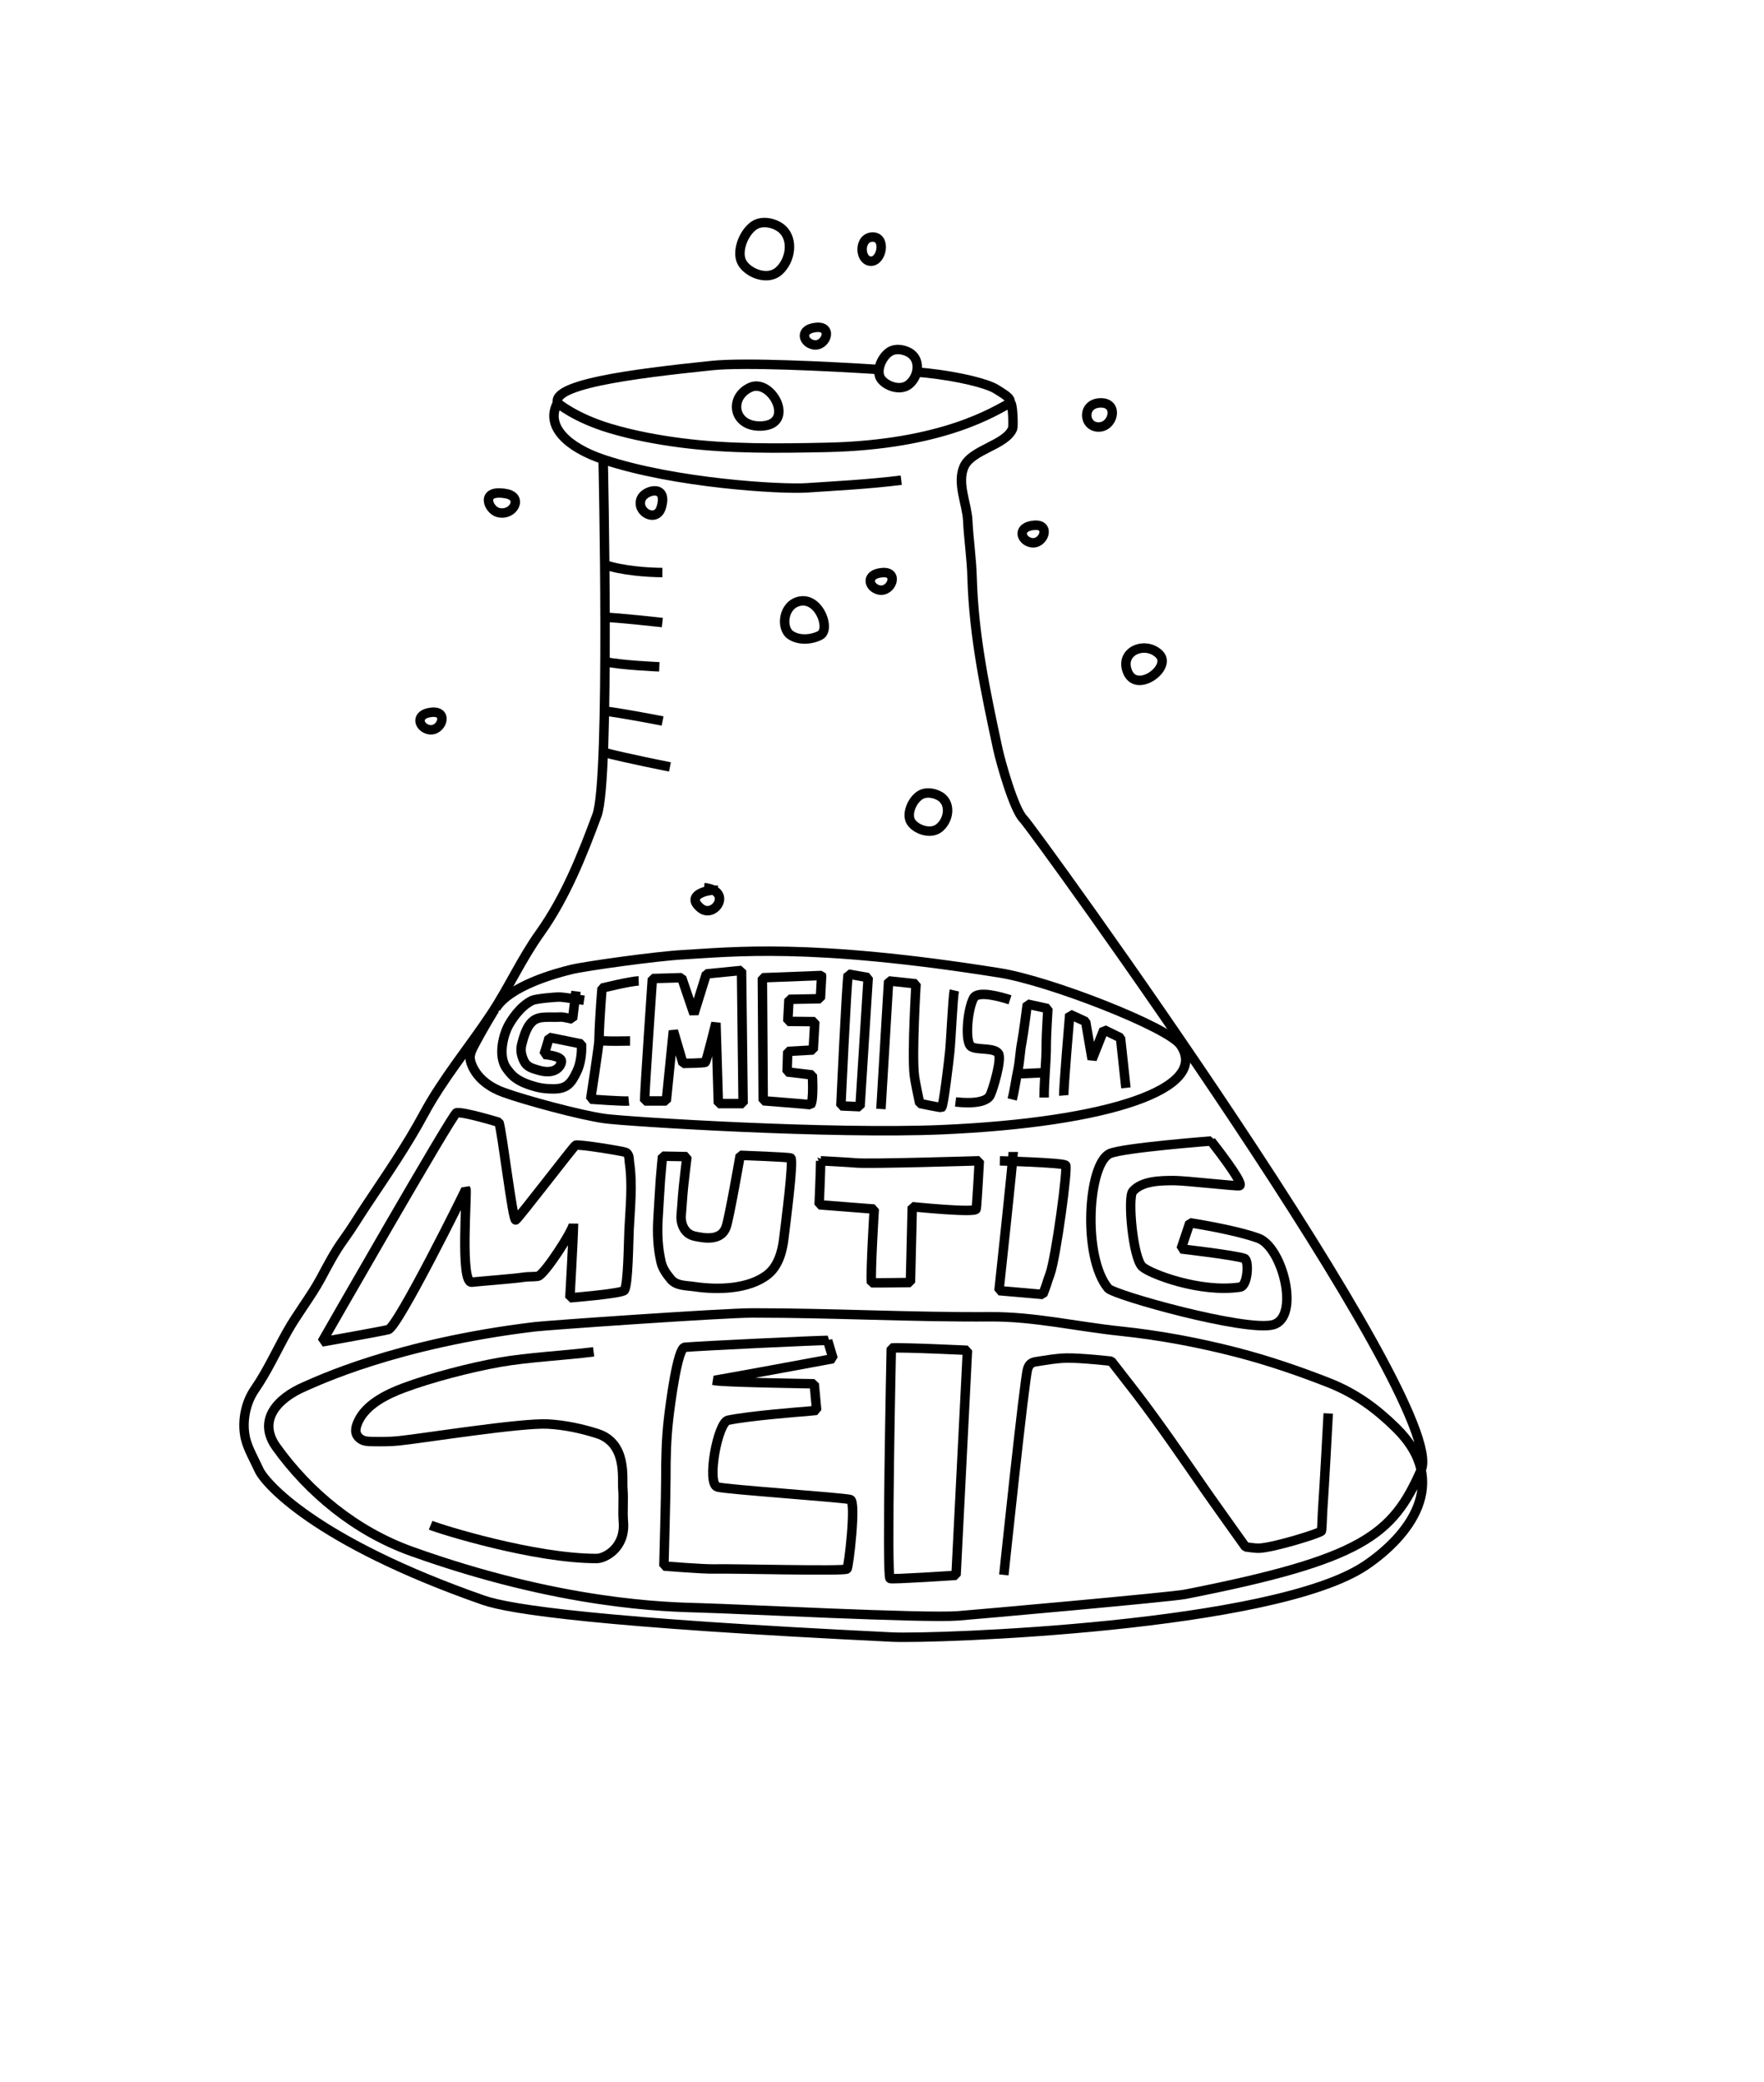 <?xml version="1.0" encoding="UTF-8"?>
<svg xmlns="http://www.w3.org/2000/svg" id="Illustration" width="467" height="551" viewBox="0 0 467 551">
  <defs>
    <style>
      .cls-1 {
        fill: none;
        stroke: #000;
        stroke-linejoin: bevel;
        stroke-width: 2.5px;
      }
    </style>
  </defs>
  <path class="cls-1" d="M159.673,121.582s1.904,84.65-1.63,94.178c-3.827,10.319-8.261,21.624-15.107,31.218-4.932,6.911-8.234,14.404-12.917,21.461-5.855,8.823-12.757,17.049-17.759,26.321-4.638,8.598-9.882,16.151-15.334,24.342-1.975,2.968-3.793,6.019-5.903,8.928-2.539,3.5-4.159,6.736-6.097,10.327-2.601,4.82-6.244,9.375-8.949,14.224-2.829,5.07-5.231,10.389-8.551,15.198-2.481,3.594-3.425,8.633-2.448,12.926.612,2.688,2.448,5.827,3.601,8.385,1.496,3.32,14.725,18.838,59.384,34.438,7.133,2.492,31.054,6.029,108.257,9.771,11,.533,101.177-2.599,125.386-19.023,11.109-7.536,22.858-21.761,7.921-36.387-5.224-5.115-10.648-9.114-17.755-11.912-7.785-3.065-16.248-5.948-24.422-8.052-10.05-2.586-20.333-4.519-30.735-5.601-11.404-1.186-22.828-3.872-34.354-3.798-21.15.136-41.851-1.017-63.009-1.017-7.747,0-54.271,3.251-57.74,3.669-36.746,4.427-57.701,14.463-60.843,15.812-7.429,3.188-12.531,9.035-7.518,16.023,8.499,11.849,20.86,22.241,35.774,27.582,39.595,14.18,67.557,14.737,76.466,14.973,10.377.274,59.176,2.797,68.188,2.118,3.913-.295,56.364-4.961,60.211-5.717,46.984-9.238,54.888-15.661,62.448-32.899,7.637-17.413-102.866-169.942-105.298-172.314-2.516-2.455-6.082-15.282-6.763-18.45-3.243-15.1-6.399-29.93-6.821-45.396-.141-5.17-.911-10.015-1.157-15.182-.203-4.276-2.902-9.825-.997-14.188,2.007-4.597,11.081-5.665,12.884-10.111.224-.551.071-7.156-.661-6.782-3.815,1.953-17.436,11.123-48.742,11.773-12.823.266-25.604.44-38.28-1.19-6.332-.814-12.855-2.034-18.846-3.825-9.393-2.808-13.957-6.758-13.957-6.758-3.411,6.237,2.822,11.824,12.075,14.934,18.979,6.379,47.287,7.993,53.925,7.543,8.15-.553,16.082-.927,24.997-2.025"></path>
  <path class="cls-1" d="M243.376,98.544c.876.069,1.471.121,1.73.149,8.962.968,16.165,2.82,18.509,4.247,4.007,2.44,4.558,2.998,3.01,4.844"></path>
  <path class="cls-1" d="M148.096,107.479c-4.499-5.604,19.42-8.54,40.269-10.72,8.736-.913,30.39.16,44.32,1.04"></path>
  <path class="cls-1" d="M131.275,266.846c-.274.066-4.016,6.517-5.63,9.6-1.232,2.353-1.656,3.427-.574,5.807,1.569,3.453,4.866,5.66,8.241,6.885,5.783,2.099,20.494,6.062,26.783,6.929,6.031.831,60.159,4.196,89.268,2.936,44.077-1.909,71.119-10.898,63.147-22.429-3.27-4.729-34.573-16.953-47.86-19.07-50.405-8.03-70.804-5.526-83.862-4.811-6.944.38-25.804,3-29.518,3.904-4.085.994-16.256,4.277-19.995,10.25"></path>
  <path class="cls-1" d="M189.949,235.64c-2.612-.326-8.7,1.31-4.434,4.746,3.597,2.897,8.661-4.615.875-5.458"></path>
  <path class="cls-1" d="M306.923,173.193c-3.522-3.55-10.258-1.092-8.589,4.163,2.126,6.693,12.111-.613,8.589-4.163Z"></path>
  <path class="cls-1" d="M198.564,102.565c-5.695,2.681-4.465,10.449,2.917,10.199,9.403-.319,2.778-12.88-2.917-10.199Z"></path>
  <path class="cls-1" d="M207.198,60.752c-1.875-1.783-5.432-2.543-7.58-1.06-2.872,1.983-4.687,6.993-3.193,9.748,1.508,2.781,6.698,4.99,9.738,2.33,3.1-2.713,3.984-8.205,1.035-11.018Z"></path>
  <path class="cls-1" d="M241.441,93.838c-1.452-1.28-4.206-1.826-5.869-.761-2.224,1.424-3.629,5.022-2.473,7,1.167,1.997,5.187,3.584,7.54,1.673,2.4-1.948,3.085-5.892.801-7.912Z"></path>
  <path class="cls-1" d="M249.466,211.214c-1.452-1.28-4.206-1.826-5.869-.761-2.224,1.424-3.629,5.022-2.473,7,1.167,1.997,5.187,3.584,7.54,1.673,2.4-1.948,3.085-5.892.801-7.912Z"></path>
  <path class="cls-1" d="M218.181,165.222c-.3-2.92-2.796-6.735-6.31-6.13-4.597.792-5.257,7.183-2.556,9.004,2.179,1.469,5.478,1.263,7.803.054.882-.458,1.199-1.601,1.063-2.928"></path>
  <path class="cls-1" d="M134.075,130.688c-7.07-1.347-4.86,4.216-2.275,4.939,4.027,1.127,6.85-4.068,2.275-4.939Z"></path>
  <path class="cls-1" d="M175.045,134.349c1.93-6.336-4.31-4.685-5.269-2.383-1.494,3.586,4.02,6.484,5.269,2.383Z"></path>
  <path class="cls-1" d="M215.254,91.235c3.363.739,5.456-4.961.891-4.583-4.565.377-3.611,3.986-.891,4.583Z"></path>
  <path class="cls-1" d="M272.901,143.608c3.363.739,5.456-4.961.891-4.583-4.565.377-3.611,3.986-.891,4.583Z"></path>
  <path class="cls-1" d="M232.678,156.142c3.363.739,5.456-4.961.891-4.583-4.565.377-3.611,3.986-.891,4.583Z"></path>
  <path class="cls-1" d="M113.482,193.102c3.363.739,5.456-4.961.891-4.583s-3.611,3.986-.891,4.583Z"></path>
  <path class="cls-1" d="M230.513,69.132c2.99.111,4.123-6.353.583-6.391-3.83-.041-3.609,6.279-.583,6.391Z"></path>
  <path class="cls-1" d="M290.744,113.024c3.999.111,5.513-6.354.779-6.391-5.121-.041-4.826,6.279-.779,6.391Z"></path>
  <path class="cls-1" d="M160.075,199.19c5.188,1.403,17.286,3.798,17.286,3.798"></path>
  <path class="cls-1" d="M159.673,188.141c5.206.616,15.741,2.693,15.741,2.693"></path>
  <path class="cls-1" d="M160.075,175.112c4.41.972,14.472,1.381,14.472,1.381"></path>
  <path class="cls-1" d="M160.075,149.468c4.658,1.562,11.191,2.05,15.276,2.072"></path>
  <path class="cls-1" d="M160.014,163.378c3.471.069,15.336,1.401,15.336,1.401"></path>
  <path class="cls-1" d="M154.621,264.741s-5.586-.827-6.277-.842c-1.52-.032-6.539.465-7.412.878-3.348,1.584-5.637,5.384-6.381,6.755-1.005,1.852-3.052,7.9-.294,11.452,1.035,1.333,2.195,3.305,8,4.778,1.341.34,2.87.449,4.253.45,3.48.002,4.702-1.364,6.242-4.679s1.181-7.221,1.181-7.221c0,0-8.074-1.651-8.555-1.729-.148.76-1.357,4.507-1.357,4.507,0,0,4.76.343,4.625,1.835s-1.842,3.507-5.859,2.397c-1.928-.533-3.301-.923-4.05-2.452-.712-1.455-1.001-2.846-.639-4.338,1.571-6.487,3.544-7.186,6.33-7.3,1.354-.055,2.711.038,4.066-.047.654-.041,3.085.554,3.085.554,0,0,.794-6.479.904-7.352"></path>
  <path class="cls-1" d="M169.085,259.619c-2.238.076-9.696,1.908-9.696,1.908,0,0-.643,7.185-.823,13.99-.036,1.369-2.195,15.412-2.195,15.412,0,0,8.603.631,10.097.484"></path>
  <path class="cls-1" d="M159.033,275.467c3.375.185,5.812.053,7.764.052"></path>
  <path class="cls-1" d="M170.656,291.404c-.002-2.629,2.053-32.402,2.053-32.402l7.753-.229,3.254,9.567,3.289-10.569,9.307-.922.424,35.254h-6.555l-.643-21.367s-2.485,10.11-2.826,10.431c-.226.213-5.896.3-5.896.3l-2.548-8.648-1.87,18.585h-5.742Z"></path>
  <path class="cls-1" d="M217.52,258.191l-15.692.605.219,32.556s11.927.929,12.583,1.055c.841-1.346.428-7.891.428-7.891l-6.682-.797.165-5.436,6.748-.376.429-7.502-7.159-.069.311-5.838,8.321-.156.329-6.149Z"></path>
  <path class="cls-1" d="M224.552,257.819c-.45,2.812-1.939,34.883-1.939,34.883l5.067.224,2.166-34.181-5.294-.927Z"></path>
  <path class="cls-1" d="M233.221,293.526l2.03-33.907,7.261.781s-1.126,18.481-.457,24.203c.231,1.979,1.434,7.454,1.434,7.454,0,0,5.54,1.186,5.791,1.055.488-.256,1.912-12.306,2.173-14.872.29-2.85.806-14.424,1.19-16.09"></path>
  <path class="cls-1" d="M267.384,264.628c-2.278-.747-8.481-2.548-9.622-.481-1.643,2.976-2.403,11.747-.625,12.875,1.568.995,6.033.156,7.171,1.807,1.019,1.479-1.517,9.834-2.191,11.094-1.39,2.599-7.933,1.875-9.144,1.727"></path>
  <path class="cls-1" d="M267.961,291.003c.657-2.58.966-5.194,1.519-7.791.509-2.39.549-4.82,1.019-7.207.44-2.236,1.472-10.244,1.472-10.244l5.448,1.195s-.443,7.295-.431,9.2c.033,5.149-.568,9.2-.568,14.342"></path>
  <path class="cls-1" d="M269.653,284.198c2.101-.015,5.302-.269,6.998-.253"></path>
  <path class="cls-1" d="M281.631,289.94c-.128-1.531,1.573-21.483,1.573-21.483l4.206,1.94,1.719,9.979,3.109-7.831,4.405,2.148s1.354,12.554,1.429,13.239"></path>
  <path class="cls-1" d="M85.244,355.18s34.631-60.531,35.629-60.662c2.057-.27,11.212,2.542,11.212,2.542.897,2.645,3.63,26.199,4.449,25.843.622-.271,15.4-19.589,15.852-19.791.791-.353,12.574,1.581,13.239,1.888,1.051.485.881,1.774,1.003,2.602.877,5.941.219,11.755-.078,17.7-.173,3.455-.234,14.613-1.247,16.203-.564.886-14.435,2.003-14.435,2.003,0,0,.874-15.011.966-19.636.013,1.659-7.785,13.679-9.429,13.927-1.216.183-2.507.051-3.76.249-2.477.392-11.261,1.048-13.756,1.32-3.183.347-1.133-24.127-1.55-24.671-.236.699-17.967,36.447-20.526,37.214-1.129.338-17.569,3.269-17.569,3.269Z"></path>
  <path class="cls-1" d="M174.842,312.12c-.239,3.472-.432,6.949-.642,10.423-.234,3.885-.064,7.626.792,11.428.4,1.775,1.425,3.192,2.586,4.598,1.498,1.815,3.999,1.643,6.279,1.981,6.028.895,14.276.738,19.294-3.146,2.847-2.204,3.935-6.103,4.326-9.364.512-4.267,2.687-20.848,1.888-21.526-.306-.259-13.403-.731-13.403-.731,0,0-2.924,16.774-3.737,19.016-1.37,3.778-5.843,2.902-8.273,2.401-3.223-.664-3.754-4.022-3.632-5.416.152-1.734.277-3.475.397-5.212.186-2.696,1.154-10.435,1.154-10.435l-6.479-.119s-.458,4.784-.549,6.102Z"></path>
  <path class="cls-1" d="M217.266,307.237c-.016,2.794-.41,11.639-.41,11.639l14.591,1.14s-1.043,17.033-.735,19.521c1.601.042,10.316-.084,10.316-.084l.486-20.061s16.791,1.712,16.925.611c.258-2.117.821-12.765.821-12.765,0,0-29.544.909-32.707.561-1.187-.131-9.288-.561-9.288-.561Z"></path>
  <path class="cls-1" d="M268.24,304.902c.009,1.783-3.771,36.705-3.771,36.705l11.601,1.012s.773-1.951.966-2.607c.278-.945.597-1.828.938-2.756,1.561-4.253,4.838-28.456,4.132-28.87-1.156-.677-17.396-1.133-17.396-1.133"></path>
  <path class="cls-1" d="M320.607,302.001s-23.274,1.789-26.763,3.323c-5.822,2.559-7.386,27.329-.482,35.655,1.503,1.813,36.314,11.538,43.623,9.667,7.308-1.871,2.626-20.582-3.883-22.921-6.509-2.339-18.107-4.077-18.107-4.077l-2.317,6.911s14.082,1.617,16.77,2.52c1.27.427.927,7.277-1.142,7.588-10.555,1.59-23.845-3.507-25.903-5.405-2.479-2.287-3.924-18.25-2.517-19.922,2.363-2.808,7.44-2.886,11.1-2.863,3.073.02,16.255,1.535,17.149,1.354,1.6-.325-7.528-11.83-7.528-11.83Z"></path>
  <path class="cls-1" d="M157.158,357.803c-7.528.962-17.407,1.437-24.862,2.76-7.756,1.377-18.064,4.044-25.375,6.764-4.858,1.808-10.17,4.55-12.145,9.032-.675,1.533-1.05,3.217.568,4.431.91.682,1.965.739,3.129.754,2.322.03,4.679.06,6.985-.172,6.224-.627,32.399-4.84,39.61-4.457,4.383.233,8.933,1.201,13.053,2.519,7.944,2.542,6.541,11.746,6.773,14.598.237,2.909-.099,5.837.138,8.743.575,7.06-5.033,9.725-7.038,9.728-16.596.022-41.449-7.753-43.99-8.809"></path>
  <path class="cls-1" d="M219.111,354.768c-2.712,0-34.02,1.466-37.847,1.832-1.897.181-3.809,14.909-4.288,19.087-.586,5.119-.713,10.274-.697,15.405.012,3.809-.52,23.404-.52,23.404,0,0,10.572.863,13.371.774,4.349-.137,34.504.657,35.099.006.473-.516,2.491-17.87.905-18.373-1.68-.534-33.148-2.674-35.24-3.343-2.896-.926.116-17.088,2.847-17.657,5.694-1.188,19.686-2.272,20.704-2.342.408-.028,2.76-.272,2.76-.272l-.647-7.03s-24.948-.369-26.675-.899c.635.015,31.671-5.751,31.671-5.751l-1.446-4.839Z"></path>
  <path class="cls-1" d="M235.642,417.798c.543.29,17.461-.843,17.461-.843l3.022-59.559s-16.886-.822-20.158-.607c0,0-1.316,60.48-.326,61.009Z"></path>
  <path class="cls-1" d="M265.756,416.846s5.482-52.222,6.311-54.573c.381-1.082.843-1.654,2.222-1.862,2.671-.402,5.267-.904,8.022-.962,3.816-.081,11.899.834,11.899.834,0,0,5.747,7.373,6.72,8.65,6.317,8.29,12.161,16.841,18.051,25.34,2.127,3.069,10.755,15.147,10.755,15.147,0,0,2.474.394,3.598.354,3.888-.138,16.422-4.037,16.514-4.568.166-.963.186-3.937.334-5.948.421-5.752,1.367-23.479,1.45-25.153"></path>
</svg>
